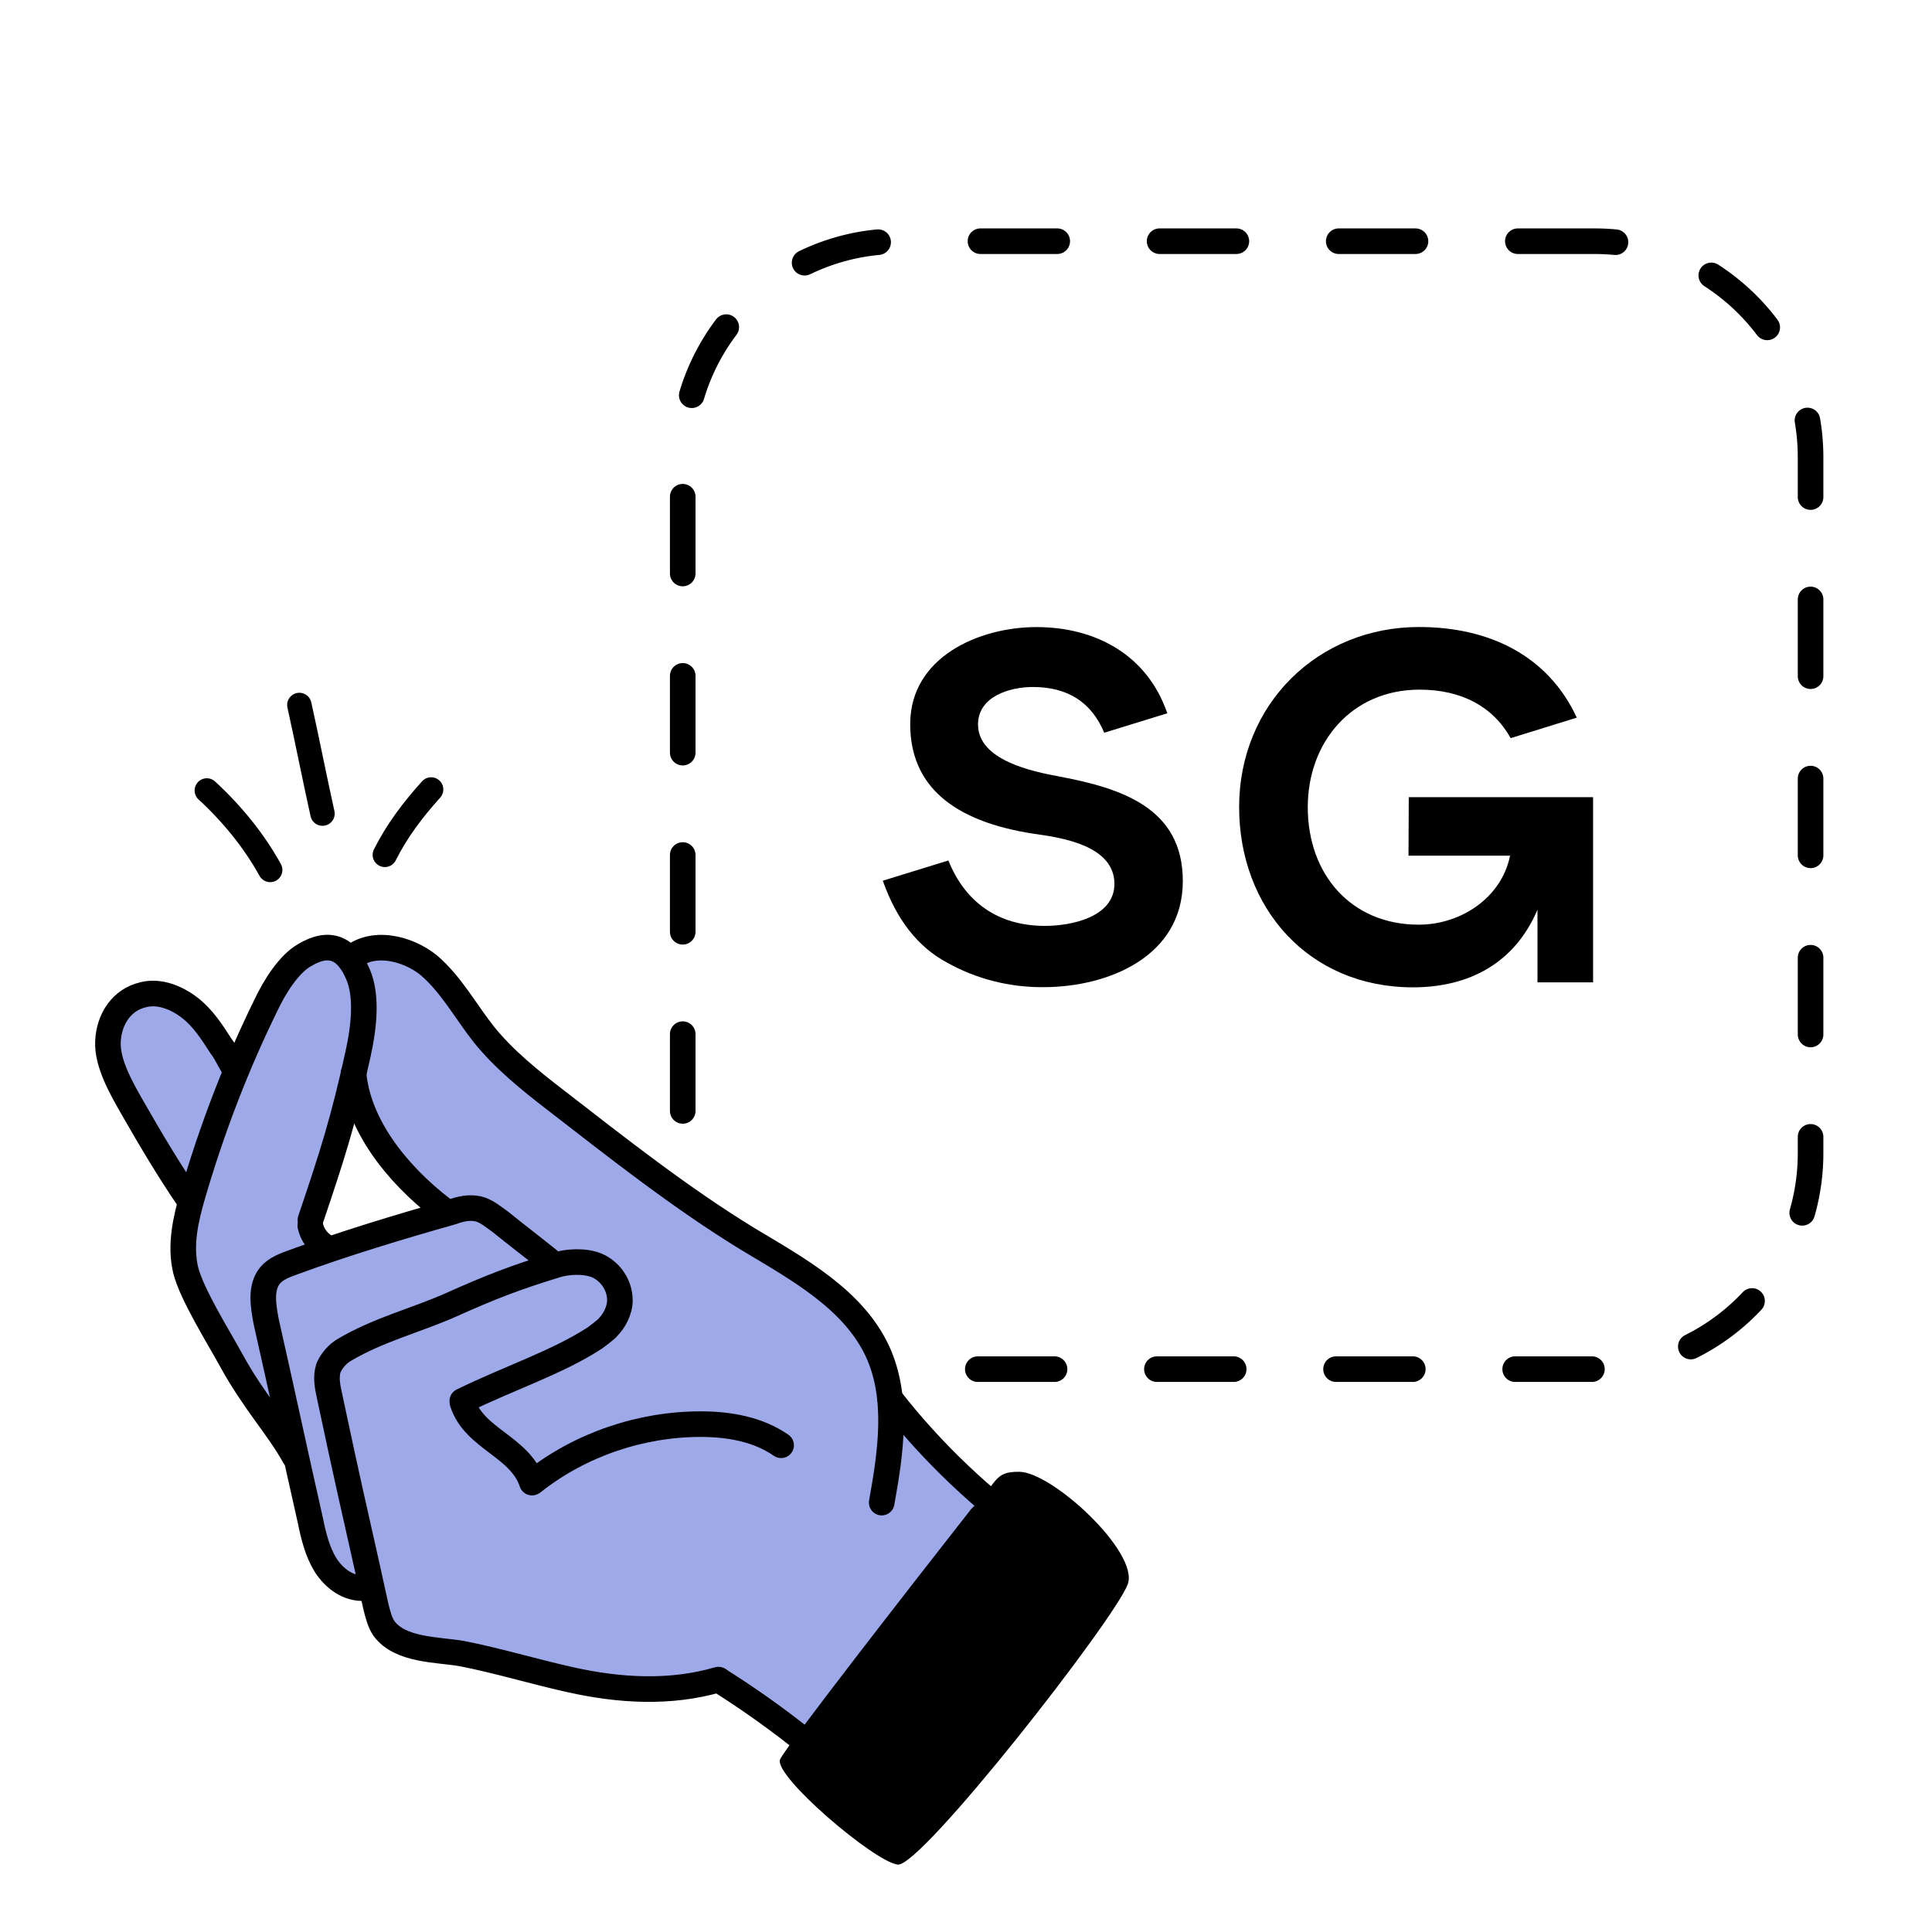 <svg fill="none" height="150" viewBox="0 0 151 150" width="151" xmlns="http://www.w3.org/2000/svg" xmlns:xlink="http://www.w3.org/1999/xlink"><mask id="a" height="95" maskUnits="userSpaceOnUse" width="95" x="2" y="53"><path d="m96.754 53.043h-93.958v93.958h93.958z" fill="#fff"/></mask><path d="m124.631 18.85h-54.391c-9.322 0-16.88 7.557-16.88 16.88v54.391c0 9.322 7.557 16.88 16.88 16.88h54.391c9.322 0 16.879-7.558 16.879-16.88v-54.391c0-9.322-7.557-16.88-16.879-16.88z" stroke="#000" stroke-dasharray="6 8" stroke-linecap="round" stroke-width="2"/><g clip-rule="evenodd" fill-rule="evenodd"><path d="m86.304 57.264c-.995-2.383-2.855-3.574-5.581-3.574-1.795 0-4.283.737-4.283 2.924 0 2.816 4.261 3.683 6.359 4.072 4.802.91 9.647 2.426 9.647 8.166 0 5.935-5.862 8.296-10.902 8.296-2.617.021-5.213-.628-7.506-1.907-2.315-1.234-3.98-3.401-5.04-6.412l5.126-1.581c1.276 3.184 3.807 5.112 7.549 5.112 2.033 0 5.429-.671 5.429-3.293-.022-2.967-4.045-3.596-6.251-3.899-6.468-.975-9.712-3.834-9.712-8.578 0-5.242 5.386-7.582 9.863-7.582 4.651 0 8.674 2.188 10.231 6.737z" fill="#000"/><path d="m110.085 66.871h7.938c-.67 3.314-3.872 5.394-7.138 5.394-5.278 0-8.673-3.921-8.673-9.184 0-5.091 3.439-9.184 8.738-9.184 3.245 0 5.732 1.3 7.117 3.791l5.169-1.603c-2.206-4.787-6.77-7.083-12.329-7.083-7.895 0-14.06 6.022-14.06 14.08 0 7.863 5.429 14.08 13.584 14.08 4.413 0 7.96-1.906 9.734-6.065v5.675h4.347v-14.47h-14.406z" fill="#000"/><path d="m26.122 73.731-3.642 2.428-3.44 7.487-4.047-5.261-4.249-.809-2.63 3.642 6.475 12.343-.202 6.475 8.701 13.153 2.226 9.308 3.44 2.024 1.821 4.249 18.414 3.845 7.892-1.214 6.678 4.047 13.962-18.01-7.285-7.284-2.428-6.071-5.261-4.654-15.784-10.927-8.701-7.487-5.463-6.071-3.44-.809-1.619 1.821zm1.141 12.336-2.741 8.978.822 2.33 9.046-2.947-3.427-3.564z" fill="#9da9e9"/></g><g mask="url(#a)"><path d="m79.671 115.023c-2.073-.024-1.643.864-3.775 2.921-4.784 6.097-14.466 18.542-14.922 19.546-.57 1.255 7.36 8.021 9.192 8.232 1.832.21 16.951-19.14 17.975-21.908.914-2.47-5.878-8.761-8.469-8.791z" fill="#000"/><g stroke="#000" stroke-linecap="round" stroke-linejoin="round" stroke-miterlimit="10"><path d="m24.262 95.342c1.729-5.109 2.567-7.728 3.722-12.97.489-2.221.708-4.569 0-6.219-.865-2.044-2.211-2.69-4.176-1.51-1.258.708-2.376 2.542-3.005 3.878-2.358 4.795-4.245 9.747-5.738 14.857-.55 1.887-1.022 3.93-.55 5.896.472 1.886 2.594 5.266 3.537 6.996 1.808 3.301 3.699 5.276 4.956 7.556" stroke-width="2"/><path d="m18.209 83.316c-.393-.629-.472-.943-.943-1.572-.707-1.101-1.415-2.201-2.437-2.987-1.022-.786-2.358-1.336-3.616-1.022-1.729.393-2.697 1.931-2.776 3.661-.079 1.729 1.092 3.732 1.955 5.242 1.258 2.201 2.843 4.887 4.437 7.197" stroke-width="2"/><path d="m42.891 98.486c-1.258-1.022-2.515-1.965-3.773-2.987-.55-.393-1.101-.865-1.729-1.022-.707-.157-1.415 0-2.044.236-4.166 1.179-8.332 2.437-12.42 3.93-.629.236-1.336.472-1.808 1.022-.786.944-.55 2.359-.315 3.616 1.179 5.189 2.28 10.377 3.459 15.565.236 1.179.55 2.436 1.179 3.458.707 1.101 1.808 1.887 3.066 1.808" stroke-width="2"/><path d="m36.131 109.491c3.669-1.797 7.425-3.02 10.333-4.907 0 0 .94-.673 1.097-.909.393-.393.888-1.222.888-2.043 0-1.312-.864-2.341-1.808-2.734s-2.344-.315-3.287-0c-3.066.943-5.03 1.695-8.174 3.11-2.673 1.179-5.574 1.902-8.246 3.474-.55.315-1.022.865-1.258 1.415-.236.708-.079 1.494.079 2.201.314 1.494.629 2.909.943 4.402.865 4.009 1.808 8.018 2.673 12.027.157.629.314 1.258.629 1.729 1.258 1.73 4.166 1.651 6.053 1.966 2.83.55 5.66 1.415 8.49 2.043 3.852.865 7.833 1.101 11.607 0" stroke-width="2"/><path d="m69.565 109.293c3.301 4.245 7.232 7.94 11.634 11.084" stroke-width="2"/><path d="m56.238 131.328c4.245 2.673 8.254 5.817 11.87 9.354" stroke-width="2"/><path d="m27.628 83.883c.355 3.909 3.199 7.73 7.019 10.662" stroke-width="2"/><path d="m61.05 112.95c-1.808-1.258-4.088-1.651-6.289-1.651-4.638 0-9.354 1.572-13.049 4.481" stroke-width="2"/><path d="m36.158 109.649c.943 2.83 4.476 3.39 5.42 6.22" stroke-width="2"/><path d="m24.252 95.789c.157.707.55 1.258 1.179 1.651" stroke-width="2"/><path d="m27.328 74.983c1.651-1.572 4.481-.943 6.21.472 1.729 1.494 2.83 3.537 4.245 5.345 1.572 1.965 3.616 3.616 5.66 5.188 4.874 3.773 9.747 7.625 15.014 10.848 3.93 2.358 8.254 4.716 10.14 8.804 1.651 3.616 1.022 7.86.315 11.791" stroke-width="2"/><path d="m30.079 66.808c.943-1.887 2.201-3.537 3.616-5.109" stroke-width="1.908"/><path d="m16.165 61.777c1.965 1.808 3.695 3.93 4.952 6.21" stroke-width="1.908"/><path d="m23.397 55.095c.629 2.83 1.179 5.66 1.808 8.49" stroke-width="1.908"/></g></g></svg>